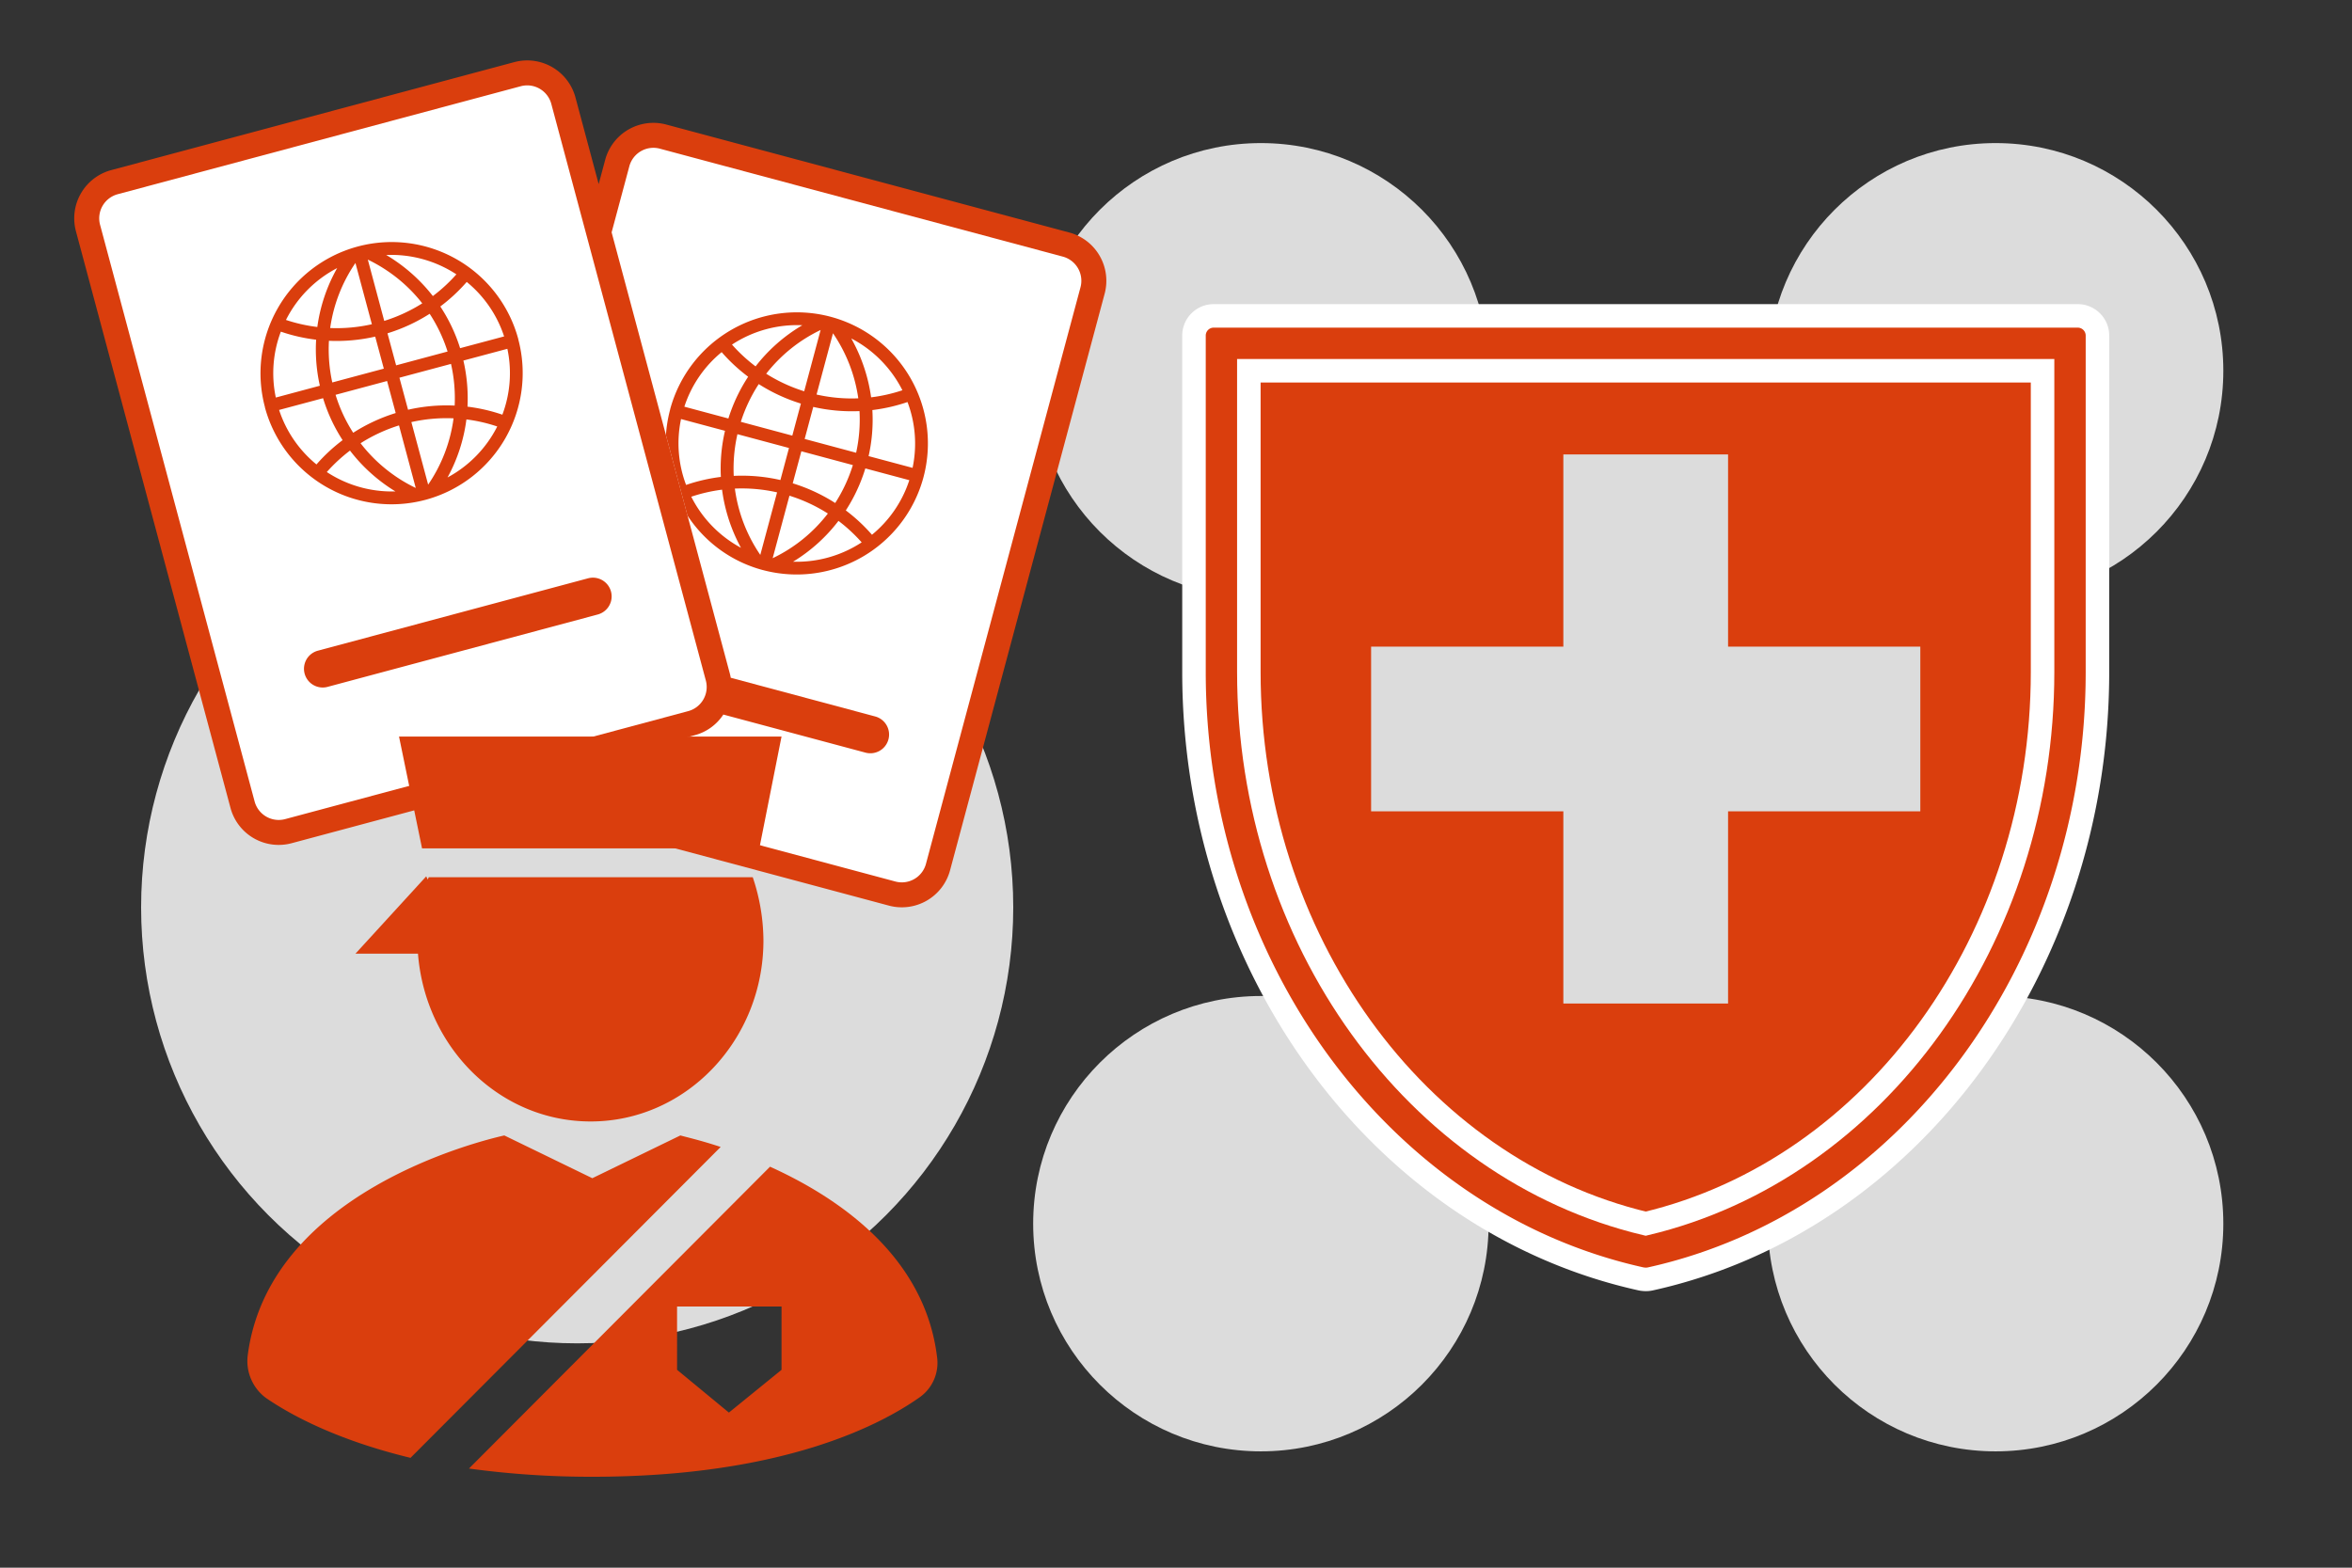 <svg xmlns="http://www.w3.org/2000/svg" viewBox="0 0 300 200">
  <rect x="0" y="0" width="300" height="200" fill="#333333" stroke="none"/>
  <title>icon-orange-Immigration-and-Health-Insurance </title>
  <circle cx="73.62" cy="115.758" r="55.621" fill="#dcdcdc"/>
  <circle cx="160.828" cy="47.3" r="29.046" fill="#dcdcdc"/>
  <circle cx="254.542" cy="47.3" r="29.046" fill="#dcdcdc"/>
  <circle cx="160.828" cy="156.112" r="29.046" fill="#dcdcdc"/>
  <circle cx="254.542" cy="156.112" r="29.046" fill="#dcdcdc"/>
  <g>
    <path d="M136.392,29.664,84.99,15.891a6.367,6.367,0,0,0-7.8,4.505l-.828,3.091L73.4,12.43a6.376,6.376,0,0,0-6.151-4.723,6.44,6.44,0,0,0-1.651.218L14.193,21.7a6.372,6.372,0,0,0-4.508,7.8L29.4,103.072a6.364,6.364,0,0,0,7.805,4.5l23.51-6.3a6.322,6.322,0,0,0,1.267.491l51.4,13.773a6.373,6.373,0,0,0,7.8-4.507L140.9,37.466A6.378,6.378,0,0,0,136.392,29.664Z" fill="#da3e0d"/>
    <g>
      <path d="M90.032,86.823,70.319,13.255a3.188,3.188,0,0,0-3.073-2.362,3.249,3.249,0,0,0-.828.11l-51.4,13.773a3.187,3.187,0,0,0-2.254,3.9l19.712,73.569a3.183,3.183,0,0,0,3.9,2.253l51.4-13.773A3.189,3.189,0,0,0,90.032,86.823Z" fill="#fff"/>
      <path d="M135.57,32.74l-51.4-13.772a3.18,3.18,0,0,0-3.9,2.253l-2.257,8.421,6.934,25.875,2.747,10.254L93.11,86c.041.155.07.313.1.468L111.618,91.4a2.389,2.389,0,1,1-1.237,4.615L92.262,91.16A6.311,6.311,0,0,1,88.6,93.8L66.581,99.7l47.625,12.761a3.239,3.239,0,0,0,.826.108,3.188,3.188,0,0,0,3.075-2.361l19.714-73.57A3.193,3.193,0,0,0,135.57,32.74Z" fill="#fff"/>
    </g>
    <path d="M97.3,72.728h.007l.08.02a16.742,16.742,0,0,0,20.394-11.829.074.074,0,0,0,.007-.019l0-.016c.006-.022.013-.045.019-.067a16.725,16.725,0,0,0-11.769-20.381l-.162-.044a16.744,16.744,0,0,0-20.4,11.831l0,.019,0,.013c-.006.023-.013.045-.019.069a17.005,17.005,0,0,0-.518,3.19l2.747,10.254A16.591,16.591,0,0,0,97.3,72.728Zm-.323-1.937a19.555,19.555,0,0,1-3.244-8.459,20.377,20.377,0,0,1,5.384.483Zm11.806-11.458a19.693,19.693,0,0,1-2.253,4.839,22.065,22.065,0,0,0-5.417-2.513l1.1-4.087ZM102.636,56l1.094-4.087a22.162,22.162,0,0,0,5.9.534,19.563,19.563,0,0,1-.43,5.313Zm-1.577-.424-6.566-1.76A19.911,19.911,0,0,1,96.779,49a22,22,0,0,0,5.376,2.488Zm-.423,1.577-1.094,4.087a22.061,22.061,0,0,0-5.953-.53,19.673,19.673,0,0,1,.472-5.319Zm.059,6.087a20.465,20.465,0,0,1,4.9,2.273,19.435,19.435,0,0,1-7.04,5.7Zm.459,8.424a21.011,21.011,0,0,0,5.793-5.212,20.426,20.426,0,0,1,2.959,2.741A15.114,15.114,0,0,1,101.154,71.66Zm10.07-3.439a21.945,21.945,0,0,0-3.34-3.108,21.213,21.213,0,0,0,2.158-4.358c.12-.332.231-.663.332-1l5.61,1.5A15.012,15.012,0,0,1,111.223,68.221Zm5.181-8.535-5.614-1.5a21.123,21.123,0,0,0,.48-5.876,22.086,22.086,0,0,0,4.482-1.022A14.966,14.966,0,0,1,116.4,59.686Zm-1.309-9.9a20.477,20.477,0,0,1-3.985.9,21.32,21.32,0,0,0-1.828-6.147c-.218-.462-.455-.917-.7-1.365A15.155,15.155,0,0,1,115.1,49.784Zm-8.848-7.273a19.584,19.584,0,0,1,3.227,8.3,20.39,20.39,0,0,1-5.322-.484Zm-3.672,7.4a20.444,20.444,0,0,1-4.846-2.238,19.434,19.434,0,0,1,6.941-5.58Zm-.25-8.417a20.993,20.993,0,0,0-5.951,5.243,20.423,20.423,0,0,1-3.009-2.781A15.11,15.11,0,0,1,102.325,41.492ZM92.047,44.924a21.989,21.989,0,0,0,3.38,3.139,21.292,21.292,0,0,0-2.238,4.488c-.1.276-.195.559-.281.838l-5.617-1.505A14.984,14.984,0,0,1,92.047,44.924ZM87.512,61.866a14.985,14.985,0,0,1-.645-8.405l5.608,1.5a21.081,21.081,0,0,0-.527,5.882A21.9,21.9,0,0,0,87.512,61.866Zm4.587.606a21.248,21.248,0,0,0,1.849,6.3c.176.377.366.749.565,1.115a15.14,15.14,0,0,1-6.341-6.517A20.29,20.29,0,0,1,92.1,62.471Z" fill="#da3e0d"/>
    <path d="M54.275,63.764h.006l.079-.022A16.745,16.745,0,0,0,66.109,43.3l0-.02,0-.013-.018-.069A16.729,16.729,0,0,0,45.7,31.431l-.162.044A16.745,16.745,0,0,0,33.788,51.918l0,.019,0,.012c.006.023.01.047.016.07A16.726,16.726,0,0,0,54.275,63.764Zm-12.59-3.543a20.291,20.291,0,0,1,2.956-2.737,21.246,21.246,0,0,0,4.748,4.527c.342.238.692.464,1.046.682A15.12,15.12,0,0,1,41.685,60.221Zm7.687-11.614,1.1,4.087a22.123,22.123,0,0,0-5.42,2.517,19.6,19.6,0,0,1-2.25-4.842Zm-6.988.184a19.619,19.619,0,0,1-.427-5.313,22.08,22.08,0,0,0,5.9-.534l1.1,4.087Zm8.142-2.182-1.1-4.087a22.028,22.028,0,0,0,5.379-2.49,19.622,19.622,0,0,1,2.283,4.815Zm7-.184a19.782,19.782,0,0,1,.468,5.317,22.057,22.057,0,0,0-5.946.531l-1.1-4.086Zm-7.2,14.249a19.485,19.485,0,0,1-4.334-4.126,20.424,20.424,0,0,1,4.9-2.275l2.137,7.978A19.369,19.369,0,0,1,50.321,60.673Zm2.144-6.824a20.416,20.416,0,0,1,5.382-.481,19.507,19.507,0,0,1-3.241,8.459Zm4.611,7.067a20.977,20.977,0,0,0,2.411-7.409,20.38,20.38,0,0,1,3.933.9A15.12,15.12,0,0,1,57.076,60.916Zm7-8.013A22.017,22.017,0,0,0,59.63,51.88a21.392,21.392,0,0,0-.312-4.853c-.061-.347-.132-.688-.212-1.028l5.61-1.5A15,15,0,0,1,64.079,52.9ZM59.532,35.968A15,15,0,0,1,64.3,42.919l-5.613,1.5A21.1,21.1,0,0,0,56.162,39.1,21.986,21.986,0,0,0,59.532,35.968ZM58.212,35a20.443,20.443,0,0,1-3,2.77,21.272,21.272,0,0,0-4.657-4.409c-.418-.293-.851-.569-1.292-.829A15.161,15.161,0,0,1,58.212,35Zm-8.589-.3a19.493,19.493,0,0,1,4.236,4,20.416,20.416,0,0,1-4.849,2.239l-2.095-7.82A19.926,19.926,0,0,1,49.622,34.7Zm-2.19,6.664a20.426,20.426,0,0,1-5.317.486,19.481,19.481,0,0,1,3.221-8.3ZM43.007,34.2a21.03,21.03,0,0,0-2.532,7.516,20.365,20.365,0,0,1-4-.9A15.1,15.1,0,0,1,43.007,34.2Zm-7.185,8.111a21.945,21.945,0,0,0,4.5,1.028,21.321,21.321,0,0,0,.3,5.006c.053.29.113.581.176.866l-5.617,1.507A14.976,14.976,0,0,1,35.822,42.315Zm4.542,16.939A15.014,15.014,0,0,1,35.6,52.3l5.608-1.5A21.035,21.035,0,0,0,43.7,56.152,21.787,21.787,0,0,0,40.364,59.254Z" fill="#da3e0d"/>
    <path d="M75.007,73.778,40.544,83.013a2.389,2.389,0,1,0,1.238,4.615l34.463-9.234a2.389,2.389,0,1,0-1.238-4.615Z" fill="#da3e0d"/>
  </g>
  <g>
    <path d="M86.78,144.856l-11.227,5.456-11.227-5.456c-3.253.734-30.114,7.345-32.737,28.12a5.866,5.866,0,0,0,2.308,5.351c3.043,2.1,8.919,5.351,18.467,7.66l39.557-39.662C89.4,145.485,87.515,145.065,86.78,144.856Z" fill="#da3e0d"/>
    <path d="M119.517,173.081c-1.574-12.8-12.486-20.251-21.3-24.238l-38.4,38.508A115.051,115.051,0,0,0,75.553,188.4h0c24.238,0,36.724-6.61,41.656-10.073A5.379,5.379,0,0,0,119.517,173.081Zm-19.831-4.2v5.876l-6.715,5.456-6.61-5.456V166.68H99.686Z" fill="#da3e0d"/>
    <polygon points="96.853 108.236 99.686 93.966 75.343 93.966 50.896 93.966 53.833 108.236 96.853 108.236" fill="#da3e0d"/>
    <path d="M75.343,143.072c12.171,0,22.034-10.388,22.034-23.084a25.586,25.586,0,0,0-1.364-8.079H54.673c0,.1-.1.21-.1.315l-.21-.42-9.024,9.863h7.974C54.253,133.629,63.7,143.072,75.343,143.072Z" fill="#da3e0d"/>
  </g>
  <path d="M154.8,40.3a2.51,2.51,0,0,0-2.506,2.528V85.741c0,37.56,23.989,70.133,57.07,77.427a3.458,3.458,0,0,0,.549.05,2.587,2.587,0,0,0,.549-.05c33.07-7.282,57.07-39.867,57.07-77.427V42.828a2.511,2.511,0,0,0-2.506-2.528H154.8Z" fill="#da3e0d" stroke="#fff" stroke-miterlimit="10" stroke-width="3"/>
  <path d="M209.912,156.112c-29.392-7-50.62-36.424-50.62-70.372V47.3H260.531v38.44C260.531,119.7,239.3,149.115,209.912,156.112Z" fill="none" stroke="#fff" stroke-miterlimit="10" stroke-width="3"/>
  <polygon points="220.418 57.974 199.406 57.974 199.406 82.495 174.886 82.495 174.886 103.506 199.406 103.506 199.406 128.026 220.418 128.026 220.418 103.506 244.938 103.506 244.938 82.495 220.418 82.495 220.418 57.974" fill="#dcdcdc"/>
</svg>
